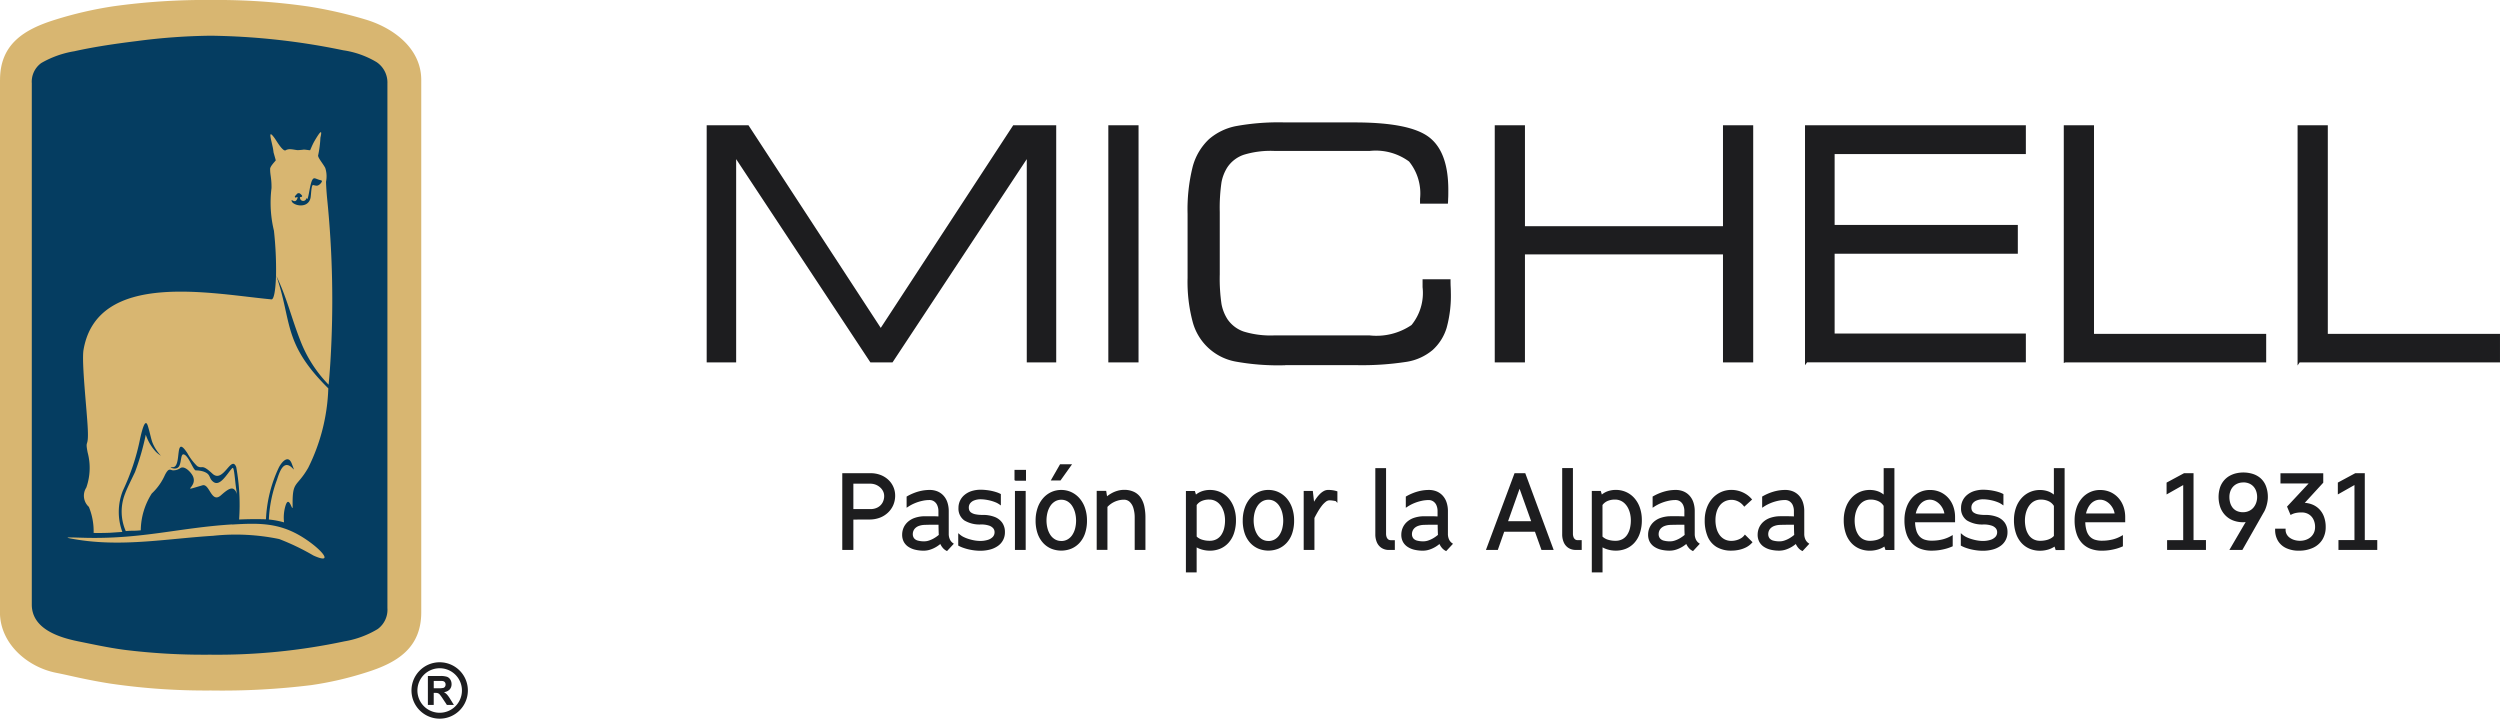 <svg xmlns="http://www.w3.org/2000/svg" width="186.215" height="53.535" viewBox="0 0 186.215 53.535">
  <g id="Grupo_903" data-name="Grupo 903" transform="translate(-872.262 -19.439)">
    <g id="_2405406256720" transform="translate(872.262 19.439)">
      <path id="Trazado_3527" data-name="Trazado 3527" d="M-.019,5.459c0-2.433,1.618-3.448,3.754-4.115A26.559,26.559,0,0,1,7.757.416,45.571,45.571,0,0,1,14.474-.01,43.347,43.347,0,0,1,21.1.437a29.551,29.551,0,0,1,3.861.878c1.9.561,3.838,1.96,3.839,4.143l0,36.4c0,2.433-1.619,3.447-3.755,4.115a23.133,23.133,0,0,1-3.771.871,49.715,49.715,0,0,1-6.856.369,44.907,44.907,0,0,1-6.866-.47c-.717-.111-1.427-.247-2.137-.4-.522-.112-1.044-.235-1.568-.338A4.536,4.536,0,0,1-.017,41.863l0-36.4Z" transform="translate(1.302 2.111)" fill="#053d61" fill-rule="evenodd"/>
      <path id="Trazado_3520" data-name="Trazado 3520" d="M-.018,5.946c0-2.65,1.762-3.755,4.088-4.481A28.924,28.924,0,0,1,8.45.454,49.628,49.628,0,0,1,15.765-.01a47.206,47.206,0,0,1,7.211.487,32.183,32.183,0,0,1,4.2.957c2.073.611,4.18,2.135,4.181,4.512l0,39.646c0,2.649-1.763,3.754-4.089,4.481a25.194,25.194,0,0,1-4.106.949,54.143,54.143,0,0,1-7.467.4,48.9,48.9,0,0,1-7.478-.511c-.781-.121-1.554-.269-2.327-.434-.569-.122-1.137-.256-1.708-.368-2.163-.422-4.206-2.182-4.206-4.518l0-39.646Zm2.366.277,0,38.8c0,1.8,2,2.443,3.457,2.738,1.15.233,2.25.473,3.418.63a48.178,48.178,0,0,0,6.394.364,45.551,45.551,0,0,0,10.008-.992,7.049,7.049,0,0,0,2.487-.917,1.786,1.786,0,0,0,.725-1.573l0-39.048a1.833,1.833,0,0,0-.812-1.611,6.717,6.717,0,0,0-2.481-.879,51.473,51.473,0,0,0-9.869-1.085,45.568,45.568,0,0,0-5.511.4c-1.537.189-3.129.42-4.641.756a7.265,7.265,0,0,0-2.472.881,1.719,1.719,0,0,0-.7,1.541Z" transform="translate(0.02 0.01)" fill="#d8b671" fill-rule="evenodd"/>
      <path id="Trazado_3521" data-name="Trazado 3521" d="M77.529,124.341c-.115.153-.461.486-.42.682-.009.361.114.684.1,1.39a8.877,8.877,0,0,0,.182,3.174,26.616,26.616,0,0,1,.156,3.31c.8,1.651,1.129,3.131,1.778,4.788a9.668,9.668,0,0,0,2.138,3.368c.064-.677.107-1.278.135-1.737a75.1,75.1,0,0,0-.255-12.228c-.034-.392-.061-.756-.073-1.148a2.048,2.048,0,0,0-.057-1.033c-.185-.349-.593-.8-.525-.959a8.108,8.108,0,0,0,.164-1.291c.115-.491.106-.687-.432.232-.2.345-.319.7-.339.7-.079,0-.386-.05-.465-.047a4.077,4.077,0,0,1-.461.04c-.208-.019-.386-.069-.6-.069a.6.6,0,0,0-.313.091c-.221.05-.674-.735-.782-.887-.524-.735-.308-.048-.173.583a3.72,3.72,0,0,1,.074.449l.167.594ZM80.7,126.2c-.145.068-.268,0-.391-.017-.142-.022-.144.729-.192.953-.2.918-1.507.524-1.406.159.131.069.3.2.42-.1.03-.078.024-.15-.036-.115s-.062.065-.125.015.009-.106.111-.222a.179.179,0,0,1,.289-.023c.287.232-.02.228-.035.234s-.012.08.022.15a.239.239,0,0,0,.445-.048c.039-.1.042.125.1-.011.125-.3.2-1.4.459-1.489.08-.028.188.038.4.107.14.045.287.033.149.217a.6.6,0,0,1-.21.187ZM77.546,132.9c-.028,1-.136,1.75-.319,1.8-4.374-.4-12.99-2.235-14.02,3.758-.156.914.259,4.539.319,5.92.065,1.463-.214.688-.012,1.725a4.42,4.42,0,0,1-.1,2.615,1.117,1.117,0,0,0,.192,1.437,4.81,4.81,0,0,1,.354,1.941c.4.009.888,0,1.181-.012.262-.014.538-.036.933-.062H66.1a4.281,4.281,0,0,1,.044-3.089,16.538,16.538,0,0,0,1.281-3.872c.2-.892.405-1.5.58-.918.166.555.217.887.326,1.195a3.06,3.06,0,0,0,.644,1.006,2.039,2.039,0,0,1-.371-.285,3.515,3.515,0,0,1-.76-1.281,18.883,18.883,0,0,1-.8,2.78c-.3.632-.589,1.2-.736,1.6a3.608,3.608,0,0,0,.046,2.8c.531-.05.544,0,1.117-.059a5.2,5.2,0,0,1,.819-2.739,4.278,4.278,0,0,0,.99-1.4c.277-.521.366-.364.569-.329a.9.9,0,0,0,.584-.175c.254-.149.628.164.834.462.665.958-1.109,1.387.8.83.537-.157.651,1.384,1.375.744.373-.33.621-.511.822-.505.217.006.33.285.367.393s-.009.039-.107-.785c-.107-1.034-.149-1.225-.249-1.118-.371.4-.9,1.4-1.4,1.012-.372-.283-.145-.562-.736-.768a1.837,1.837,0,0,0-.579-.083c-.2-.069-.515-1.062-.867-1.188-.251-.09-.186.515-.349.848s-.625.167-.643.1c0-.01.077.008.171,0,.682-.023.077-2.565,1.077-1.034a4.089,4.089,0,0,0,.731.959c.426.231.3-.214,1.131.559.814.757,1.4-1.448,1.773-.487a15.778,15.778,0,0,1,.213,3.9c.655-.03,1.345-.037,2-.016a10,10,0,0,1,.958-3.855c.214-.418.7-.98.961-.295.183.483.191.484.091.378-.683-.74-.989.21-1.189.826a9.726,9.726,0,0,0-.606,2.962,6.438,6.438,0,0,1,1.132.214,3.063,3.063,0,0,1,.1-1.214c.284-.962.55.645.539-.023-.03-1.906.289-1.318,1.157-2.822a14.23,14.23,0,0,0,1.5-5.923c-3.431-3.393-2.674-4.967-3.889-8.432Zm-3.265,18.56c-3.9.241-6.637,1.084-10.835,1-1.179-.024-2.189-.1-.626.147,3.386.527,6.662-.089,10.048-.3a15.928,15.928,0,0,1,4.912.243,17.5,17.5,0,0,1,2.548,1.225c1.6.724.645-.46-.81-1.366-1.733-1.079-3.238-1.062-5.238-.939Z" transform="translate(-56.986 -112.399)" fill="#d8b671" fill-rule="evenodd"/>
      <g id="Grupo_897" data-name="Grupo 897" transform="translate(30.648 49.33)">
        <path id="Trazado_3522" data-name="Trazado 3522" d="M395.182,632.61a2.1,2.1,0,1,1-1.486.616A2.094,2.094,0,0,1,395.182,632.61Zm1.172.93a1.658,1.658,0,1,0,.486,1.172A1.653,1.653,0,0,0,396.354,633.54Z" transform="translate(-393.08 -632.61)" fill="#1d1d1f"/>
        <path id="Trazado_3523" data-name="Trazado 3523" d="M408.89,647.98v-2.16h.918a1.578,1.578,0,0,1,.5.058.493.493,0,0,1,.252.206.626.626,0,0,1,.094.34.575.575,0,0,1-.142.4.686.686,0,0,1-.426.2.988.988,0,0,1,.232.181,2.475,2.475,0,0,1,.248.351l.263.422h-.521l-.312-.472a3.012,3.012,0,0,0-.231-.316.337.337,0,0,0-.132-.09.726.726,0,0,0-.22-.024h-.088v.9h-.437Zm.437-1.246h.323a1.662,1.662,0,0,0,.392-.027.236.236,0,0,0,.122-.091.283.283,0,0,0,.044-.162.26.26,0,0,0-.058-.176.264.264,0,0,0-.164-.084c-.036-.005-.142-.008-.319-.008h-.34Z" transform="translate(-407.667 -644.798)" fill="#1d1d1f"/>
      </g>
    </g>
    <g id="Grupo_899" data-name="Grupo 899" transform="translate(935 54.021)">
      <path id="Trazado_3526" data-name="Trazado 3526" d="M678.146,439.84V442.1h-.826v-5.715h2.114a2.035,2.035,0,0,1,.725.127,1.778,1.778,0,0,1,.579.353,1.6,1.6,0,0,1,.521,1.194,1.768,1.768,0,0,1-.141.7,1.7,1.7,0,0,1-.4.567,1.816,1.816,0,0,1-.6.373,2.139,2.139,0,0,1-.767.135Zm82.489,1.923v-.912l.142.12a1.359,1.359,0,0,0,.284.178,2.564,2.564,0,0,0,.383.146,3.286,3.286,0,0,0,.422.1,2.592,2.592,0,0,0,.4.036,1.885,1.885,0,0,0,.575-.08.846.846,0,0,0,.372-.223.5.5,0,0,0,.128-.346.448.448,0,0,0-.106-.3.708.708,0,0,0-.328-.2,1.852,1.852,0,0,0-.574-.078,2.2,2.2,0,0,1-1.243-.3,1.074,1.074,0,0,1-.437-.934,1.241,1.241,0,0,1,.453-.969,1.568,1.568,0,0,1,.523-.284,2.22,2.22,0,0,1,.683-.1,3.793,3.793,0,0,1,.393.022c.132.014.264.034.394.061a3.574,3.574,0,0,1,.363.095,2.035,2.035,0,0,1,.3.121l.047.024v.848l-.135-.094a1.439,1.439,0,0,0-.287-.149,2.969,2.969,0,0,0-.359-.117,3.347,3.347,0,0,0-.377-.073,2.644,2.644,0,0,0-.348-.026,1.28,1.28,0,0,0-.481.084.681.681,0,0,0-.3.217.517.517,0,0,0-.1.313.544.544,0,0,0,.039.213.392.392,0,0,0,.139.165.863.863,0,0,0,.309.124,2.535,2.535,0,0,0,.542.048,2.414,2.414,0,0,1,.883.146,1.234,1.234,0,0,1,.578.438,1.2,1.2,0,0,1,.2.7,1.22,1.22,0,0,1-.52,1.025,1.8,1.8,0,0,1-.584.269,2.858,2.858,0,0,1-.743.091,3.587,3.587,0,0,1-.426-.027,4.177,4.177,0,0,1-.433-.076,3.542,3.542,0,0,1-.4-.117,2.141,2.141,0,0,1-.337-.148l-.044-.025Zm6.932-3.79v-1.965h.8v6.1H767.7l-.082-.258a1.755,1.755,0,0,1-.462.218,2.131,2.131,0,0,1-.623.092,1.98,1.98,0,0,1-.754-.143,1.731,1.731,0,0,1-.62-.431,2.01,2.01,0,0,1-.414-.714,3.015,3.015,0,0,1-.151-.985,2.784,2.784,0,0,1,.151-.934,2.1,2.1,0,0,1,.414-.71,1.814,1.814,0,0,1,.615-.45,1.856,1.856,0,0,1,.752-.157,1.79,1.79,0,0,1,.629.107,1.465,1.465,0,0,1,.409.234Zm2.339,2.065a2.4,2.4,0,0,0,.093.617,1.134,1.134,0,0,0,.244.444.921.921,0,0,0,.38.239,1.638,1.638,0,0,0,.524.075,3.29,3.29,0,0,0,.8-.093,2.49,2.49,0,0,0,.632-.252l.13-.075v.837l-.052.023a3.358,3.358,0,0,1-.438.155,4.113,4.113,0,0,1-.514.109,4.022,4.022,0,0,1-.57.04,2.347,2.347,0,0,1-.816-.135,1.683,1.683,0,0,1-.646-.419,1.869,1.869,0,0,1-.415-.711,3.136,3.136,0,0,1-.147-1,2.867,2.867,0,0,1,.149-.945,2.1,2.1,0,0,1,.407-.711,1.768,1.768,0,0,1,1.345-.6,1.883,1.883,0,0,1,.731.142,1.754,1.754,0,0,1,.593.41,1.883,1.883,0,0,1,.4.641,2.352,2.352,0,0,1,.144.837v.375h-2.966Zm8.062,1.33h.927v.734H776v-.734H777.2v-4.1l-1.238.7v-.883l1.3-.7h.708v4.981Zm3.9-1.349a1.2,1.2,0,0,1-.2.019,2.08,2.08,0,0,1-.747-.132,1.619,1.619,0,0,1-.58-.38,1.676,1.676,0,0,1-.375-.595,2.365,2.365,0,0,1-.03-1.461,1.6,1.6,0,0,1,.281-.519,1.566,1.566,0,0,1,.414-.355,1.834,1.834,0,0,1,.5-.2,2.34,2.34,0,0,1,.536-.064,2.4,2.4,0,0,1,.7.1,1.636,1.636,0,0,1,.591.323,1.5,1.5,0,0,1,.4.578,2.26,2.26,0,0,1,.147.846,1.974,1.974,0,0,1-.026.3,2.611,2.611,0,0,1-.17.607,1.564,1.564,0,0,1-.129.247l-1.572,2.767h-.968l1.217-2.084Zm4.389-1.426a1.83,1.83,0,0,1,.524.111,1.523,1.523,0,0,1,.542.347,1.59,1.59,0,0,1,.361.57,2.177,2.177,0,0,1,.13.778,1.752,1.752,0,0,1-.25.938,1.608,1.608,0,0,1-.7.607,2.464,2.464,0,0,1-1.053.212,2.181,2.181,0,0,1-.938-.19,1.4,1.4,0,0,1-.611-.539,1.567,1.567,0,0,1-.215-.823v-.087h.78v.085a.689.689,0,0,0,.087.344.778.778,0,0,0,.237.256,1.121,1.121,0,0,0,.344.161,1.455,1.455,0,0,0,.4.056,1.333,1.333,0,0,0,.449-.074,1.082,1.082,0,0,0,.358-.206.956.956,0,0,0,.235-.32,1.007,1.007,0,0,0,.086-.422,1.239,1.239,0,0,0-.132-.585.924.924,0,0,0-.349-.372,1.009,1.009,0,0,0-.518-.132,2.057,2.057,0,0,0-.461.045,1.22,1.22,0,0,0-.282.1l-.084.044-.263-.624,1.611-1.725h-2.1v-.757h3.187v.7l-1.375,1.5Zm4.472,2.774h.926v.734h-2.891v-.734h1.192v-4.1l-1.238.7v-.883l1.3-.7h.708v4.981Zm-106.1.285a2.39,2.39,0,0,1-.284.206,2.19,2.19,0,0,1-.453.213,1.568,1.568,0,0,1-.491.085,2.7,2.7,0,0,1-.638-.069,1.573,1.573,0,0,1-.513-.215,1.038,1.038,0,0,1-.346-.371,1.1,1.1,0,0,1-.124-.525,1.329,1.329,0,0,1,.1-.516,1.275,1.275,0,0,1,.311-.439,1.5,1.5,0,0,1,.52-.306,2.316,2.316,0,0,1,.724-.124c.091,0,.18,0,.271,0h.3c.1,0,.2,0,.3.006l.176.006c0-.051,0-.1,0-.153s0-.117,0-.176c0-.028,0-.055,0-.08a1.072,1.072,0,0,0-.105-.457.659.659,0,0,0-.241-.267.605.605,0,0,0-.319-.087,2.468,2.468,0,0,0-.546.063,3.236,3.236,0,0,0-.54.17,2.97,2.97,0,0,0-.485.255l-.134.087v-.832l.043-.025a3.732,3.732,0,0,1,.5-.239,3.384,3.384,0,0,1,.558-.167,3.085,3.085,0,0,1,.611-.063,1.517,1.517,0,0,1,.565.1,1.271,1.271,0,0,1,.454.305,1.384,1.384,0,0,1,.3.5,2.042,2.042,0,0,1,.107.68V440.9a.96.96,0,0,0,.086.418.681.681,0,0,0,.213.263l.08.058-.508.547-.059-.032a.88.88,0,0,1-.223-.171,1.2,1.2,0,0,1-.161-.218c-.022-.039-.043-.078-.062-.118Zm1.328.111v-.912l.142.12a1.367,1.367,0,0,0,.284.178,2.539,2.539,0,0,0,.383.146,3.268,3.268,0,0,0,.422.1,2.6,2.6,0,0,0,.4.035,1.886,1.886,0,0,0,.574-.08.845.845,0,0,0,.372-.223.5.5,0,0,0,.129-.346.449.449,0,0,0-.106-.3.708.708,0,0,0-.328-.2,1.855,1.855,0,0,0-.574-.078,2.2,2.2,0,0,1-1.243-.3,1.074,1.074,0,0,1-.437-.934,1.239,1.239,0,0,1,.453-.969,1.568,1.568,0,0,1,.523-.284,2.22,2.22,0,0,1,.683-.1,3.8,3.8,0,0,1,.393.022c.132.014.264.034.394.061a3.55,3.55,0,0,1,.363.095,2.021,2.021,0,0,1,.3.121l.048.024v.848l-.135-.094a1.435,1.435,0,0,0-.287-.149,2.941,2.941,0,0,0-.359-.117,3.363,3.363,0,0,0-.377-.073,2.65,2.65,0,0,0-.348-.026,1.279,1.279,0,0,0-.481.084.68.68,0,0,0-.3.217.516.516,0,0,0-.1.313.541.541,0,0,0,.039.213.392.392,0,0,0,.139.165.86.86,0,0,0,.309.124,2.541,2.541,0,0,0,.542.048,2.411,2.411,0,0,1,.883.146,1.234,1.234,0,0,1,.578.438,1.2,1.2,0,0,1,.2.7,1.22,1.22,0,0,1-.52,1.025,1.8,1.8,0,0,1-.585.269,2.856,2.856,0,0,1-.743.091,3.586,3.586,0,0,1-.426-.027,4.192,4.192,0,0,1-.433-.076,3.548,3.548,0,0,1-.4-.117,2.142,2.142,0,0,1-.337-.148l-.044-.025Zm5.025.339h-.8v-4.395h.8Zm-.752-5.155-.081-.041v-.77h.856v.811Zm3.4.685a1.783,1.783,0,0,1,.742.158,1.83,1.83,0,0,1,.611.455,2.151,2.151,0,0,1,.413.718,2.845,2.845,0,0,1,.151.949,2.926,2.926,0,0,1-.151.974,1.979,1.979,0,0,1-.415.7,1.752,1.752,0,0,1-.613.425,2,2,0,0,1-1.472,0,1.732,1.732,0,0,1-.61-.425,2,2,0,0,1-.415-.7,2.926,2.926,0,0,1-.151-.974,2.866,2.866,0,0,1,.151-.949,2.14,2.14,0,0,1,.409-.718,1.8,1.8,0,0,1,.608-.455,1.776,1.776,0,0,1,.74-.158Zm-.088-1.913h.894l-.86,1.206h-.725l.691-1.206Zm3.49,2.392a2.293,2.293,0,0,1,.3-.207,2.087,2.087,0,0,1,.476-.206,1.775,1.775,0,0,1,.5-.073,1.671,1.671,0,0,1,.758.159,1.258,1.258,0,0,1,.5.447,1.952,1.952,0,0,1,.26.662,4.02,4.02,0,0,1,.075.817V442.1h-.8v-2.4a2.365,2.365,0,0,0-.1-.722,1.037,1.037,0,0,0-.277-.461.614.614,0,0,0-.426-.158,1.59,1.59,0,0,0-.475.071,1.713,1.713,0,0,0-.427.195,1.621,1.621,0,0,0-.325.272v3.2h-.8v-4.395h.707l.063.4Zm6.684,3.8v1.861h-.8V437.71h.668l.079.267a1.482,1.482,0,0,1,.437-.245,1.813,1.813,0,0,1,.613-.1,1.868,1.868,0,0,1,.752.156,1.8,1.8,0,0,1,.616.45,2.1,2.1,0,0,1,.412.71,2.779,2.779,0,0,1,.151.934,2.994,2.994,0,0,1-.151.985,2.007,2.007,0,0,1-.415.714,1.737,1.737,0,0,1-.619.432,1.989,1.989,0,0,1-.756.143,2.16,2.16,0,0,1-.584-.08,1.78,1.78,0,0,1-.4-.164Zm5.342-4.28a1.781,1.781,0,0,1,.742.158,1.829,1.829,0,0,1,.611.455,2.149,2.149,0,0,1,.413.718,2.842,2.842,0,0,1,.151.949,2.923,2.923,0,0,1-.151.974,1.976,1.976,0,0,1-.415.7,1.752,1.752,0,0,1-.612.425,2,2,0,0,1-1.472,0,1.748,1.748,0,0,1-.61-.425,2,2,0,0,1-.415-.7,2.922,2.922,0,0,1-.151-.974,2.86,2.86,0,0,1,.151-.949,2.142,2.142,0,0,1,.409-.718,1.8,1.8,0,0,1,.608-.455,1.773,1.773,0,0,1,.74-.158Zm3.4.882.006-.01a3.48,3.48,0,0,1,.195-.293,2.5,2.5,0,0,1,.239-.277,1.273,1.273,0,0,1,.28-.214.672.672,0,0,1,.318-.088,2.287,2.287,0,0,1,.349.023,1.912,1.912,0,0,1,.293.065l.061.019v.857l-.13-.137a.113.113,0,0,1-.052-.005c-.061-.014-.124-.022-.185-.031a1.847,1.847,0,0,0-.235-.017.461.461,0,0,0-.261.106,1.663,1.663,0,0,0-.3.305,4.089,4.089,0,0,0-.293.437q-.134.23-.254.468V442.1h-.8v-4.395h.68l.091.805Zm6.023,3.589h-.436a1,1,0,0,1-.552-.148.937.937,0,0,1-.351-.415,1.492,1.492,0,0,1-.118-.61v-4.924h.8v4.885a.723.723,0,0,0,.045.261.368.368,0,0,0,.119.165.286.286,0,0,0,.176.057h.314v.727Zm3.328-.45a2.419,2.419,0,0,1-.284.206,2.2,2.2,0,0,1-.453.213,1.57,1.57,0,0,1-.491.085,2.7,2.7,0,0,1-.638-.068,1.576,1.576,0,0,1-.513-.215,1.042,1.042,0,0,1-.346-.371,1.1,1.1,0,0,1-.124-.525,1.331,1.331,0,0,1,.1-.516,1.271,1.271,0,0,1,.31-.439,1.494,1.494,0,0,1,.519-.306,2.315,2.315,0,0,1,.724-.124c.091,0,.18,0,.271,0h.3c.1,0,.2,0,.3.006l.176.006c0-.051,0-.1,0-.153s0-.117,0-.176c0-.028,0-.055,0-.08a1.07,1.07,0,0,0-.1-.457.661.661,0,0,0-.241-.266.605.605,0,0,0-.319-.087,2.471,2.471,0,0,0-.546.063,3.239,3.239,0,0,0-.54.17,2.957,2.957,0,0,0-.485.255l-.134.087v-.833l.043-.025a3.744,3.744,0,0,1,.5-.239,3.4,3.4,0,0,1,.558-.167,3.089,3.089,0,0,1,.611-.063,1.522,1.522,0,0,1,.565.1,1.271,1.271,0,0,1,.453.305,1.382,1.382,0,0,1,.3.5,2.043,2.043,0,0,1,.107.68v1.686a.957.957,0,0,0,.085.418.679.679,0,0,0,.213.263l.079.057-.508.547-.059-.032a.879.879,0,0,1-.222-.171,1.183,1.183,0,0,1-.161-.218c-.022-.039-.043-.078-.062-.118Zm7.094-.909h-2.277l-.478,1.359h-.884l2.13-5.715h.8l2.115,5.715H729.4l-.486-1.359ZM732.4,442.1h-.436a1,1,0,0,1-.552-.148.937.937,0,0,1-.351-.415,1.477,1.477,0,0,1-.118-.61v-4.924h.8v4.885a.725.725,0,0,0,.045.261.37.37,0,0,0,.119.165.286.286,0,0,0,.176.057h.314v.727Zm1.549-.189v1.861h-.8v-6.065h.668l.079.267a1.481,1.481,0,0,1,.437-.245,1.817,1.817,0,0,1,.613-.1,1.87,1.87,0,0,1,.752.156,1.8,1.8,0,0,1,.616.45,2.1,2.1,0,0,1,.412.71,2.779,2.779,0,0,1,.15.934,3.016,3.016,0,0,1-.15.985,2,2,0,0,1-.414.714,1.729,1.729,0,0,1-.619.432,1.99,1.99,0,0,1-.755.143,2.16,2.16,0,0,1-.584-.079,1.779,1.779,0,0,1-.4-.164Zm6.244-.261a2.43,2.43,0,0,1-.284.206,2.2,2.2,0,0,1-.454.213,1.563,1.563,0,0,1-.491.085,2.7,2.7,0,0,1-.638-.068,1.576,1.576,0,0,1-.513-.215,1.041,1.041,0,0,1-.346-.371,1.1,1.1,0,0,1-.124-.525,1.317,1.317,0,0,1,.1-.516,1.274,1.274,0,0,1,.31-.439,1.5,1.5,0,0,1,.52-.306,2.315,2.315,0,0,1,.724-.124c.091,0,.18,0,.271,0h.3c.1,0,.2,0,.3.006l.176.006c0-.051,0-.1,0-.153s0-.117,0-.176c0-.028,0-.055,0-.08a1.068,1.068,0,0,0-.1-.457.654.654,0,0,0-.241-.266.605.605,0,0,0-.319-.087,2.475,2.475,0,0,0-.546.063,3.259,3.259,0,0,0-.54.17,2.972,2.972,0,0,0-.485.255l-.134.088v-.833l.043-.025a3.743,3.743,0,0,1,.5-.239,3.488,3.488,0,0,1,.559-.167,3.09,3.09,0,0,1,.611-.063,1.51,1.51,0,0,1,.564.1,1.269,1.269,0,0,1,.453.305,1.384,1.384,0,0,1,.3.5,2.044,2.044,0,0,1,.107.68v1.685a.96.96,0,0,0,.085.418.684.684,0,0,0,.213.263l.08.058-.507.547-.059-.032a.88.88,0,0,1-.223-.171,1.2,1.2,0,0,1-.161-.218c-.022-.039-.043-.078-.063-.118Zm4.36-.693.569.568-.056.061a1.507,1.507,0,0,1-.43.324,2.127,2.127,0,0,1-.528.184,2.759,2.759,0,0,1-.564.059,2.109,2.109,0,0,1-1.1-.272,1.67,1.67,0,0,1-.667-.783,3.035,3.035,0,0,1-.217-1.211,2.669,2.669,0,0,1,.157-.927,2.167,2.167,0,0,1,.427-.713,1.909,1.909,0,0,1,.632-.457,1.889,1.889,0,0,1,.767-.161,2,2,0,0,1,.558.077,2.072,2.072,0,0,1,.51.222,1.874,1.874,0,0,1,.423.353l.057.063-.587.538-.057-.073a1.252,1.252,0,0,0-.221-.212,1.175,1.175,0,0,0-.3-.162,1.03,1.03,0,0,0-.368-.064,1.105,1.105,0,0,0-.5.11,1.084,1.084,0,0,0-.374.306,1.442,1.442,0,0,0-.239.476,2.128,2.128,0,0,0-.085.615,2.289,2.289,0,0,0,.084.638,1.49,1.49,0,0,0,.236.488,1.062,1.062,0,0,0,.369.311,1.078,1.078,0,0,0,.493.11,1.42,1.42,0,0,0,.395-.055,1.3,1.3,0,0,0,.33-.142.838.838,0,0,0,.224-.195l.06-.077Zm3.8.693a2.412,2.412,0,0,1-.284.206,2.2,2.2,0,0,1-.454.213,1.561,1.561,0,0,1-.491.085,2.7,2.7,0,0,1-.638-.068,1.572,1.572,0,0,1-.513-.215,1.038,1.038,0,0,1-.346-.371,1.1,1.1,0,0,1-.125-.525,1.323,1.323,0,0,1,.1-.516,1.272,1.272,0,0,1,.311-.439,1.5,1.5,0,0,1,.519-.306,2.319,2.319,0,0,1,.724-.124c.09,0,.18,0,.271,0h.3c.1,0,.2,0,.3.006l.176.006c0-.051,0-.1,0-.153s0-.117,0-.176c0-.028,0-.055,0-.08a1.067,1.067,0,0,0-.1-.457.653.653,0,0,0-.241-.266.606.606,0,0,0-.319-.087,2.473,2.473,0,0,0-.546.063,3.252,3.252,0,0,0-.54.17,2.967,2.967,0,0,0-.485.255l-.134.088v-.833l.043-.025a3.745,3.745,0,0,1,.5-.239,3.475,3.475,0,0,1,.558-.167,3.092,3.092,0,0,1,.611-.063,1.51,1.51,0,0,1,.564.1,1.272,1.272,0,0,1,.454.305,1.385,1.385,0,0,1,.3.5,2.043,2.043,0,0,1,.106.68v1.685a.959.959,0,0,0,.085.418.68.68,0,0,0,.213.263l.079.058-.507.547-.059-.032a.878.878,0,0,1-.223-.171,1.2,1.2,0,0,1-.161-.218c-.022-.039-.043-.078-.062-.118Zm6.536-3.68v-1.965h.8v6.1h-.666l-.082-.258a1.727,1.727,0,0,1-.462.218,2.13,2.13,0,0,1-.623.092,1.98,1.98,0,0,1-.754-.143,1.74,1.74,0,0,1-.621-.432,2.009,2.009,0,0,1-.415-.714,3.015,3.015,0,0,1-.151-.985,2.783,2.783,0,0,1,.151-.934,2.1,2.1,0,0,1,.414-.71,1.807,1.807,0,0,1,.615-.45,1.858,1.858,0,0,1,.752-.157,1.786,1.786,0,0,1,.629.107,1.459,1.459,0,0,1,.409.234Zm2.339,2.065a2.4,2.4,0,0,0,.093.617,1.13,1.13,0,0,0,.244.444.918.918,0,0,0,.38.239,1.64,1.64,0,0,0,.524.075,3.286,3.286,0,0,0,.8-.093,2.509,2.509,0,0,0,.633-.252l.13-.075v.837l-.052.023a3.336,3.336,0,0,1-.437.155,4.123,4.123,0,0,1-.514.109,4.027,4.027,0,0,1-.57.04,2.349,2.349,0,0,1-.816-.134,1.676,1.676,0,0,1-.645-.419,1.875,1.875,0,0,1-.415-.711,3.14,3.14,0,0,1-.146-1,2.869,2.869,0,0,1,.149-.945,2.1,2.1,0,0,1,.407-.711,1.766,1.766,0,0,1,1.346-.6,1.875,1.875,0,0,1,.73.142,1.756,1.756,0,0,1,.594.41,1.883,1.883,0,0,1,.4.641,2.352,2.352,0,0,1,.144.837v.375h-2.966Zm-79.081-.978h1.28a1.089,1.089,0,0,0,.537-.129.891.891,0,0,0,.35-.344,1,1,0,0,0,.126-.5.8.8,0,0,0-.083-.359.929.929,0,0,0-.227-.29,1.073,1.073,0,0,0-.334-.2,1.152,1.152,0,0,0-.4-.07h-1.25v1.893Zm89.422,2v-2.236a.921.921,0,0,0-.368-.338,1.312,1.312,0,0,0-.608-.131,1.006,1.006,0,0,0-.751.316,1.329,1.329,0,0,0-.238.345,1.842,1.842,0,0,0-.144.425,2.214,2.214,0,0,0-.049.46,2.485,2.485,0,0,0,.069.6,1.511,1.511,0,0,0,.211.485.984.984,0,0,0,.35.319,1.059,1.059,0,0,0,.506.118,1.959,1.959,0,0,0,.428-.046,1.332,1.332,0,0,0,.355-.13.9.9,0,0,0,.239-.187Zm2.393-1.672h2.129a1.191,1.191,0,0,0-.095-.311,1.362,1.362,0,0,0-.241-.362,1.191,1.191,0,0,0-.341-.257.921.921,0,0,0-.8-.009.972.972,0,0,0-.313.236,1.372,1.372,0,0,0-.227.36,1.894,1.894,0,0,0-.113.344Zm11.709-2.31a1.048,1.048,0,0,0-.536.137.945.945,0,0,0-.36.376,1.2,1.2,0,0,0-.134.569,1.51,1.51,0,0,0,.06.438,1.078,1.078,0,0,0,.183.361.851.851,0,0,0,.313.244,1.1,1.1,0,0,0,.467.091,1.03,1.03,0,0,0,.45-.1.945.945,0,0,0,.325-.252,1.143,1.143,0,0,0,.2-.362,1.3,1.3,0,0,0,.068-.418,1.328,1.328,0,0,0-.067-.423,1,1,0,0,0-.195-.345.9.9,0,0,0-.322-.234,1.118,1.118,0,0,0-.454-.087Zm-97.163,3.9c-.007-.129-.011-.256-.014-.385s-.005-.244-.006-.366l-.206,0c-.127,0-.254,0-.381,0-.144,0-.289.005-.432.01a1.377,1.377,0,0,0-.445.079.761.761,0,0,0-.271.168.616.616,0,0,0-.18.434.5.5,0,0,0,.1.322.542.542,0,0,0,.283.169,1.782,1.782,0,0,0,.482.054,1.129,1.129,0,0,0,.359-.066,1.993,1.993,0,0,0,.383-.179,2.527,2.527,0,0,0,.332-.237Zm9.124.46a.937.937,0,0,0,.469-.118,1.022,1.022,0,0,0,.345-.322,1.573,1.573,0,0,0,.216-.487,2.388,2.388,0,0,0,0-1.177,1.723,1.723,0,0,0-.214-.5,1.081,1.081,0,0,0-.344-.343.89.89,0,0,0-.467-.126.906.906,0,0,0-.471.124,1.08,1.08,0,0,0-.346.335,1.638,1.638,0,0,0-.215.495,2.376,2.376,0,0,0,0,1.174,1.646,1.646,0,0,0,.214.491,1.044,1.044,0,0,0,.344.33.9.9,0,0,0,.467.121Zm10.086-2.681v2.351a1,1,0,0,0,.39.227,1.839,1.839,0,0,0,.586.086,1.059,1.059,0,0,0,.506-.118.981.981,0,0,0,.35-.319,1.522,1.522,0,0,0,.211-.485,2.486,2.486,0,0,0,.069-.6,2.209,2.209,0,0,0-.048-.46,1.866,1.866,0,0,0-.144-.425,1.367,1.367,0,0,0-.238-.345,1.03,1.03,0,0,0-.328-.232,1.018,1.018,0,0,0-.422-.085,1.344,1.344,0,0,0-.576.114.905.905,0,0,0-.354.29Zm5.342,2.681a.938.938,0,0,0,.47-.118,1.025,1.025,0,0,0,.345-.322,1.58,1.58,0,0,0,.216-.487,2.385,2.385,0,0,0,0-1.177,1.713,1.713,0,0,0-.214-.5,1.078,1.078,0,0,0-.343-.343.89.89,0,0,0-.467-.126.905.905,0,0,0-.471.124,1.08,1.08,0,0,0-.346.335,1.651,1.651,0,0,0-.215.494,2.379,2.379,0,0,0,0,1.174,1.658,1.658,0,0,0,.214.491,1.043,1.043,0,0,0,.344.33.9.9,0,0,0,.467.121Zm12.629-.46c-.007-.129-.011-.256-.014-.385s-.005-.244-.006-.366l-.206,0c-.127,0-.254,0-.381,0-.144,0-.289.005-.432.01a1.378,1.378,0,0,0-.445.079.763.763,0,0,0-.271.168.605.605,0,0,0-.139.213.618.618,0,0,0-.042.221.506.506,0,0,0,.1.322.542.542,0,0,0,.283.169,1.781,1.781,0,0,0,.482.054,1.131,1.131,0,0,0,.359-.066,2.005,2.005,0,0,0,.383-.179,2.611,2.611,0,0,0,.331-.237Zm6.08-3.432-.857,2.419h1.721Zm6.176,1.212v2.351a1.006,1.006,0,0,0,.39.227,1.838,1.838,0,0,0,.586.086,1.06,1.06,0,0,0,.506-.118.984.984,0,0,0,.35-.319,1.527,1.527,0,0,0,.211-.485,2.489,2.489,0,0,0,.069-.6,2.222,2.222,0,0,0-.048-.46,1.878,1.878,0,0,0-.144-.425,1.361,1.361,0,0,0-.238-.345,1.029,1.029,0,0,0-.328-.232,1.018,1.018,0,0,0-.422-.085,1.344,1.344,0,0,0-.576.114.918.918,0,0,0-.355.289Zm6.119,2.22c-.007-.129-.011-.256-.014-.385s0-.244-.006-.365l-.207,0c-.127,0-.254,0-.381,0-.144,0-.288.005-.432.01a1.376,1.376,0,0,0-.445.079.762.762,0,0,0-.271.168.606.606,0,0,0-.139.213.632.632,0,0,0-.041.221.5.5,0,0,0,.1.322.542.542,0,0,0,.283.169,1.782,1.782,0,0,0,.482.054,1.13,1.13,0,0,0,.359-.066,2.009,2.009,0,0,0,.383-.179,2.623,2.623,0,0,0,.332-.237Zm8.162,0c-.007-.129-.011-.256-.014-.385s-.005-.244-.006-.365l-.206,0c-.127,0-.254,0-.381,0-.144,0-.288.005-.432.01a1.377,1.377,0,0,0-.445.079.761.761,0,0,0-.271.168.6.6,0,0,0-.139.213.635.635,0,0,0-.041.221.506.506,0,0,0,.1.322.544.544,0,0,0,.282.169,1.785,1.785,0,0,0,.482.054,1.129,1.129,0,0,0,.359-.066,2.018,2.018,0,0,0,.383-.179,2.631,2.631,0,0,0,.332-.237Zm6.661.081v-2.236a.924.924,0,0,0-.369-.338,1.311,1.311,0,0,0-.608-.131,1.039,1.039,0,0,0-.423.085,1.028,1.028,0,0,0-.328.232,1.323,1.323,0,0,0-.238.345,1.825,1.825,0,0,0-.144.425,2.205,2.205,0,0,0-.049.46,2.482,2.482,0,0,0,.069.6,1.513,1.513,0,0,0,.211.485.983.983,0,0,0,.35.319,1.061,1.061,0,0,0,.506.118,1.968,1.968,0,0,0,.427-.046,1.333,1.333,0,0,0,.355-.13.887.887,0,0,0,.238-.187Zm2.394-1.672h2.129a1.189,1.189,0,0,0-.095-.311,1.369,1.369,0,0,0-.241-.362,1.192,1.192,0,0,0-.341-.257.921.921,0,0,0-.8-.009.972.972,0,0,0-.313.236,1.38,1.38,0,0,0-.227.36,1.844,1.844,0,0,0-.113.344Z" transform="translate(-677.32 -435.72)" fill="#1d1d1f" fill-rule="evenodd"/>
    </g>
    <path id="Trazado_3528" data-name="Trazado 3528" d="M1.993,17.674H0V.212H2.959l9.907,15.175L22.786.212h3.049V17.674H23.842V2.3L13.688,17.674h-1.54L1.995,2.3V17.674Zm29.974,0H29.917V.212h2.051Zm11.024.212a17.635,17.635,0,0,1-3.7-.276,3.97,3.97,0,0,1-3.1-2.9,11.455,11.455,0,0,1-.371-3.226V6.718a13.059,13.059,0,0,1,.371-3.471,4.252,4.252,0,0,1,1.192-2.026A4.246,4.246,0,0,1,39.326.276,17.565,17.565,0,0,1,42.972,0h5.2q4.03,0,5.451,1.061c.946.709,1.418,1.993,1.418,3.864,0,.24,0,.428-.007.561s-.008.257-.016.364H53.135V5.593a3.878,3.878,0,0,0-.847-2.854A4.293,4.293,0,0,0,49.3,1.921H42.152a6.946,6.946,0,0,0-2.278.293,2.5,2.5,0,0,0-1.272.972,3.256,3.256,0,0,0-.453,1.149,13.3,13.3,0,0,0-.132,2.242v4.635a13.194,13.194,0,0,0,.132,2.237A3.291,3.291,0,0,0,38.6,14.6a2.507,2.507,0,0,0,1.272.973,6.951,6.951,0,0,0,2.278.292H49.28a4.746,4.746,0,0,0,3.189-.8,3.887,3.887,0,0,0,.855-2.9v-.481h1.883c0,.107,0,.261.01.452s.012.329.012.417a8.915,8.915,0,0,1-.31,2.622,3.555,3.555,0,0,1-1.01,1.6,3.876,3.876,0,0,1-1.861.853,21.5,21.5,0,0,1-3.878.248H42.992Zm17.758-.212H58.7V.212H60.75V7.73H75.7V.212h2.051V17.674H75.7V9.632H60.75Zm21.061,0V.212H98.06V2.157H83.816v5.48H97.462V9.582H83.816v6.144H98.06v1.946H81.811Zm19.275,0V.212h2.051v15.54h12.825v1.921H101.087Zm17.415,0V.212h2.051v15.54h12.825v1.921H118.5Z" transform="translate(925 28.658)" fill="#1d1d1f" stroke="#1d1d1f" stroke-width="0.2" fill-rule="evenodd"/>
  </g>
</svg>
